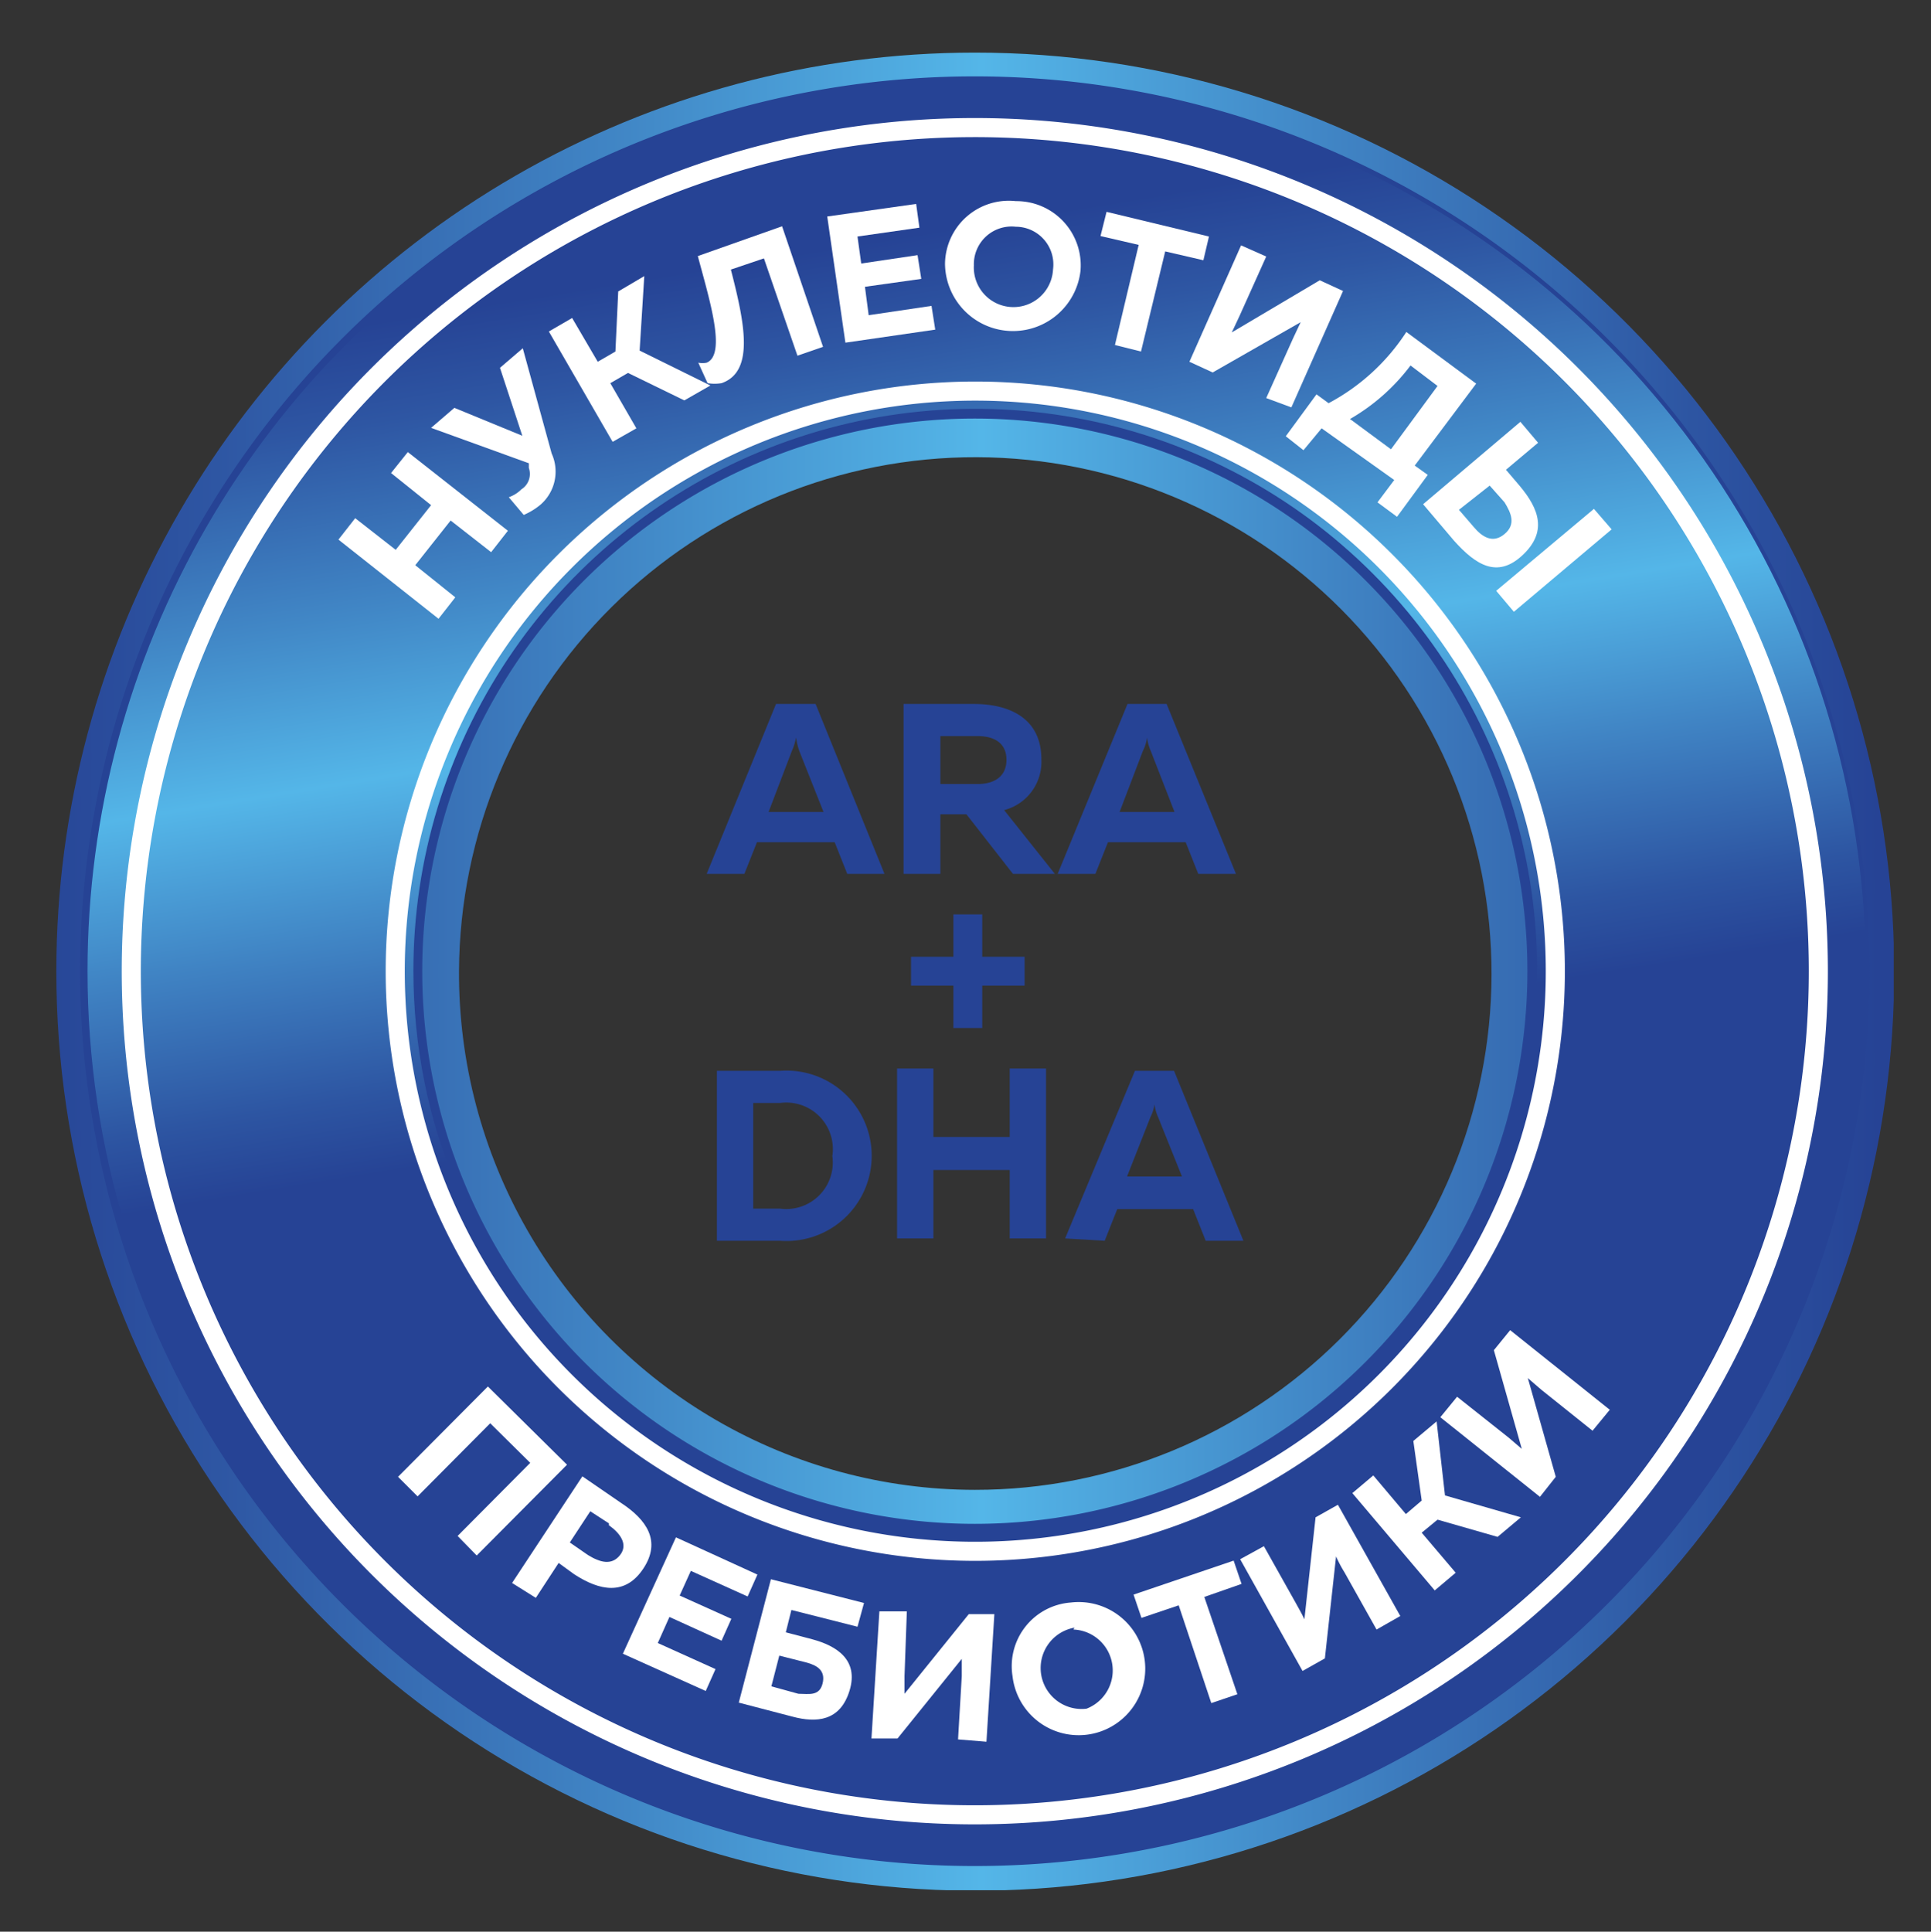 <?xml version="1.0" encoding="UTF-8"?> <svg xmlns="http://www.w3.org/2000/svg" xmlns:xlink="http://www.w3.org/1999/xlink" id="Слой_3" data-name="Слой 3" viewBox="0 0 41.48 41.49"><rect x="0" y="0" width="41.48" height="41.49" fill="#333333" stroke="none"/> <defs> <style>.cls-1,.cls-8{fill:none;}.cls-2{clip-path:url(#clip-path);}.cls-3{fill:url(#Безымянный_градиент_3);}.cls-4{clip-path:url(#clip-path-2);}.cls-5{fill:#264395;}.cls-6{clip-path:url(#clip-path-3);}.cls-7{fill:url(#Безымянный_градиент_2);}.cls-8{stroke:#fff;stroke-miterlimit:10;stroke-width:0.41px;}.cls-9{fill:#fff;}</style> <clipPath id="clip-path"> <path class="cls-1" d="M9.86,20.86A11.09,11.09,0,1,1,20.94,32,11.09,11.09,0,0,1,9.86,20.86m-8.65,0A19.74,19.74,0,1,0,20.94,1.13,19.73,19.73,0,0,0,1.21,20.86"></path> </clipPath> <linearGradient id="Безымянный_градиент_3" x1="-279.64" y1="314.01" x2="-278.68" y2="314.01" gradientTransform="matrix(41.36, 0, 0, -41.36, 11566.31, 13007.67)" gradientUnits="userSpaceOnUse"> <stop offset="0" stop-color="#264395"></stop> <stop offset="0.11" stop-color="#2e56a3"></stop> <stop offset="0.33" stop-color="#4187c6"></stop> <stop offset="0.52" stop-color="#54b6e8"></stop> <stop offset="0.71" stop-color="#4084c4"></stop> <stop offset="0.9" stop-color="#2d55a2"></stop> <stop offset="1" stop-color="#264395"></stop> </linearGradient> <clipPath id="clip-path-2"> <rect class="cls-1" x="1.15" y="1.07" width="39.58" height="39.58"></rect> </clipPath> <clipPath id="clip-path-3"> <path class="cls-1" d="M8.88,20.86A12.07,12.07,0,1,1,20.94,32.92,12.06,12.06,0,0,1,8.88,20.86m-7,0a19.1,19.1,0,1,0,19.1-19.1,19.1,19.1,0,0,0-19.1,19.1"></path> </clipPath> <linearGradient id="Безымянный_градиент_2" x1="-270.07" y1="310.84" x2="-269.11" y2="310.84" gradientTransform="matrix(0, 22.1, 22.1, 0, -6849.68, 5970.66)" gradientUnits="userSpaceOnUse"> <stop offset="0" stop-color="#264395"></stop> <stop offset="0.13" stop-color="#264395"></stop> <stop offset="0.23" stop-color="#2e56a3"></stop> <stop offset="0.42" stop-color="#4187c6"></stop> <stop offset="0.59" stop-color="#54b6e8"></stop> <stop offset="0.75" stop-color="#4084c4"></stop> <stop offset="0.91" stop-color="#2d55a2"></stop> <stop offset="0.99" stop-color="#264395"></stop> <stop offset="1" stop-color="#264395"></stop> </linearGradient> </defs> <title>Монтажная область 1</title> <g class="cls-2"> <rect class="cls-3" x="1.21" y="1.13" width="39.47" height="39.47"></rect> </g> <g class="cls-4"> <path class="cls-5" d="M20.94,1.64A19.22,19.22,0,1,0,40.16,20.86,19.23,19.23,0,0,0,20.94,1.64m0,31.09A11.87,11.87,0,1,1,32.81,20.86,11.87,11.87,0,0,1,20.94,32.73"></path> </g> <g class="cls-6"> <rect class="cls-7" x="-0.88" y="-0.96" width="43.65" height="43.65" transform="translate(-2.97 3.49) rotate(-8.9)"></rect> </g> <g class="cls-4"> <path class="cls-8" d="M20.94,2.74A18.12,18.12,0,1,0,39.06,20.86,18.12,18.12,0,0,0,20.94,2.74Zm0,30.58A12.46,12.46,0,1,1,33.41,20.86,12.46,12.46,0,0,1,20.94,33.32Z"></path> <polygon class="cls-9" points="8.76 9.71 10.91 11.4 10.55 11.86 9.68 11.18 8.92 12.14 9.78 12.83 9.42 13.29 7.27 11.59 7.63 11.13 8.5 11.81 9.26 10.85 8.4 10.16 8.76 9.71"></polygon> <path class="cls-9" d="M11.61,10.84a1.45,1.45,0,0,1-.36.22l-.32-.38a.72.72,0,0,0,.27-.17.39.39,0,0,0,.16-.46l0-.1-2.1-.76.5-.43,1.46.6L10.74,7.9l.49-.42.62,2.26a.94.94,0,0,1-.24,1.1"></path> <polygon class="cls-9" points="13.16 9.49 11.79 7.12 12.29 6.83 12.84 7.77 13.22 7.55 13.28 6.26 13.84 5.93 13.74 7.53 15.26 8.28 14.7 8.6 13.49 8.01 13.11 8.23 13.67 9.2 13.16 9.49"></polygon> <path class="cls-9" d="M16.8,4.86l.88,2.59-.55.19-.72-2.09-.71.24c.29,1.13.52,2.19-.2,2.44a.94.94,0,0,1-.3,0L15,7.79a.45.45,0,0,0,.18,0c.43-.18.06-1.35-.19-2.29Z"></path> <polygon class="cls-9" points="19.68 4.38 19.75 4.89 18.42 5.08 18.5 5.66 19.71 5.48 19.79 5.99 18.58 6.16 18.66 6.77 20.01 6.57 20.09 7.08 18.16 7.36 17.77 4.65 19.68 4.38"></polygon> <path class="cls-9" d="M21.82,4.32a1.38,1.38,0,0,1,1.39,1.5,1.46,1.46,0,0,1-2.91-.15,1.37,1.37,0,0,1,1.52-1.35m0,.55a.81.81,0,0,0-.9.83.85.85,0,1,0,1.7.09.81.81,0,0,0-.8-.92"></path> <polygon class="cls-9" points="25.97 5.08 25.85 5.59 25.03 5.4 24.51 7.55 23.95 7.41 24.46 5.26 23.64 5.07 23.77 4.55 25.97 5.08"></polygon> <path class="cls-9" d="M27.2,8.55l.58-1.29.16-.34L26.05,8l-.5-.23,1.11-2.5.54.24-.58,1.29-.16.34,1.89-1.12.5.23-1.11,2.5Z"></path> <path class="cls-9" d="M27.62,9.37l.66-.9.26.19a4.51,4.51,0,0,0,1.67-1.53l1.5,1.11L30.39,10l.28.2-.66.9-.42-.31.36-.48L28.39,9.2,28,9.67ZM29,9l.88.65,1-1.36-.58-.44A4.33,4.33,0,0,1,29,9"></path> <path class="cls-9" d="M30.57,10.83l2.09-1.77.38.45-.69.58.29.34c.43.51.6,1,.06,1.5s-1,.2-1.46-.31Zm.77.12.31.36c.19.23.42.37.67.16s.14-.45,0-.68L32,10.43Zm.8,1.74,2.1-1.76.38.44-2.1,1.77Z"></path> <polygon class="cls-9" points="8.55 31.72 10.48 29.78 12.18 31.46 10.24 33.41 9.83 32.99 11.39 31.42 10.53 30.57 8.97 32.14 8.55 31.72"></polygon> <path class="cls-9" d="M13.34,32.28c.55.36.87.82.48,1.41s-.94.48-1.49.12L12,33.57l-.49.75L11,34l1.51-2.29Zm-.26.44-.4-.26-.44.67.39.27c.26.16.51.23.69,0s0-.47-.24-.64"></path> <polygon class="cls-9" points="16.27 33.82 16.06 34.29 14.84 33.74 14.6 34.27 15.71 34.77 15.5 35.24 14.38 34.73 14.13 35.29 15.37 35.85 15.16 36.32 13.38 35.52 14.52 33.02 16.27 33.82"></polygon> <path class="cls-9" d="M17.45,35.21c.52.14,1,.44.8,1.1s-.71.7-1.23.56l-1.15-.3.69-2.65,2,.51-.14.51L17,34.58l-.12.48Zm-.3,1.17c.22,0,.45.06.52-.22s-.12-.39-.34-.45l-.59-.15-.17.66Z"></path> <path class="cls-9" d="M20.58,37.36,20.66,36c0-.12,0-.26,0-.37l-1.38,1.71-.56,0,.17-2.73.59,0L19.43,36c0,.13,0,.27,0,.38l1.38-1.71.55,0-.17,2.74Z"></path> <path class="cls-9" d="M23,34.42A1.43,1.43,0,1,1,21.75,36,1.37,1.37,0,0,1,23,34.42m.08.54a.88.88,0,0,0,.26,1.74A.88.88,0,0,0,23.06,35"></path> <polygon class="cls-9" points="26.5 33.52 26.67 34.02 25.87 34.3 26.58 36.39 26.02 36.58 25.32 34.48 24.52 34.75 24.35 34.25 26.5 33.52"></polygon> <path class="cls-9" d="M29.57,35l-.69-1.23a2.79,2.79,0,0,1-.18-.34l-.24,2.19-.48.27-1.34-2.4.51-.28.69,1.23c.06.11.13.23.18.34l.24-2.19.48-.27,1.34,2.39Z"></path> <polygon class="cls-9" points="30.82 34.16 29.05 32.07 29.5 31.69 30.2 32.52 30.54 32.23 30.36 30.95 30.86 30.53 31.04 32.12 32.67 32.59 32.17 33.01 30.88 32.64 30.54 32.92 31.27 33.78 30.82 34.16"></polygon> <path class="cls-9" d="M34.21,30.73l-1.1-.88-.29-.25.6,2.12-.34.43-2.14-1.71L31.3,30l1.11.88.28.24L32.09,29l.35-.43,2.14,1.71Z"></path> <path class="cls-5" d="M15.18,18.77l1.49-3.65h.85L19,18.77h-.8l-.27-.68H16.26l-.27.68Zm1.33-1.33h1.18l-.52-1.31a1.52,1.52,0,0,1-.07-.29,1.25,1.25,0,0,1-.09.29Z"></path> <path class="cls-5" d="M19.41,18.77V15.12h1.51c.71,0,1.45.27,1.45,1.19a1.07,1.07,0,0,1-.8,1.09l1.09,1.37h-.9l-1-1.28H20.2v1.28Zm.79-1.93H21c.33,0,.62-.14.62-.52s-.29-.51-.62-.51H20.2Z"></path> <path class="cls-5" d="M22.72,18.77l1.5-3.65h.84l1.49,3.65h-.81l-.27-.68H23.8l-.27.68Zm1.33-1.33h1.18l-.51-1.31a1,1,0,0,1-.08-.29.9.9,0,0,1-.09.29Z"></path> <polygon class="cls-5" points="22.01 20.55 22.01 21.17 21.1 21.17 21.1 22.08 20.48 22.08 20.48 21.17 19.57 21.17 19.57 20.55 20.48 20.55 20.48 19.64 21.1 19.64 21.1 20.55 22.01 20.55"></polygon> <path class="cls-5" d="M16.76,23a1.83,1.83,0,1,1,0,3.65H15.4V23Zm0,.69h-.58v2.27h.58a1,1,0,0,0,1.12-1.13,1,1,0,0,0-1.12-1.14"></path> <polygon class="cls-5" points="22.47 22.95 22.47 26.6 21.69 26.6 21.69 25.13 20.05 25.13 20.05 26.6 19.27 26.6 19.27 22.95 20.05 22.95 20.05 24.42 21.69 24.42 21.69 22.95 22.47 22.95"></polygon> <path class="cls-5" d="M22.88,26.6,24.38,23h.84l1.49,3.65H25.9l-.27-.68H24l-.27.68Zm1.33-1.33h1.18L24.88,24a1,1,0,0,1-.08-.28.91.91,0,0,1-.09.28Z"></path> </g> </svg> 